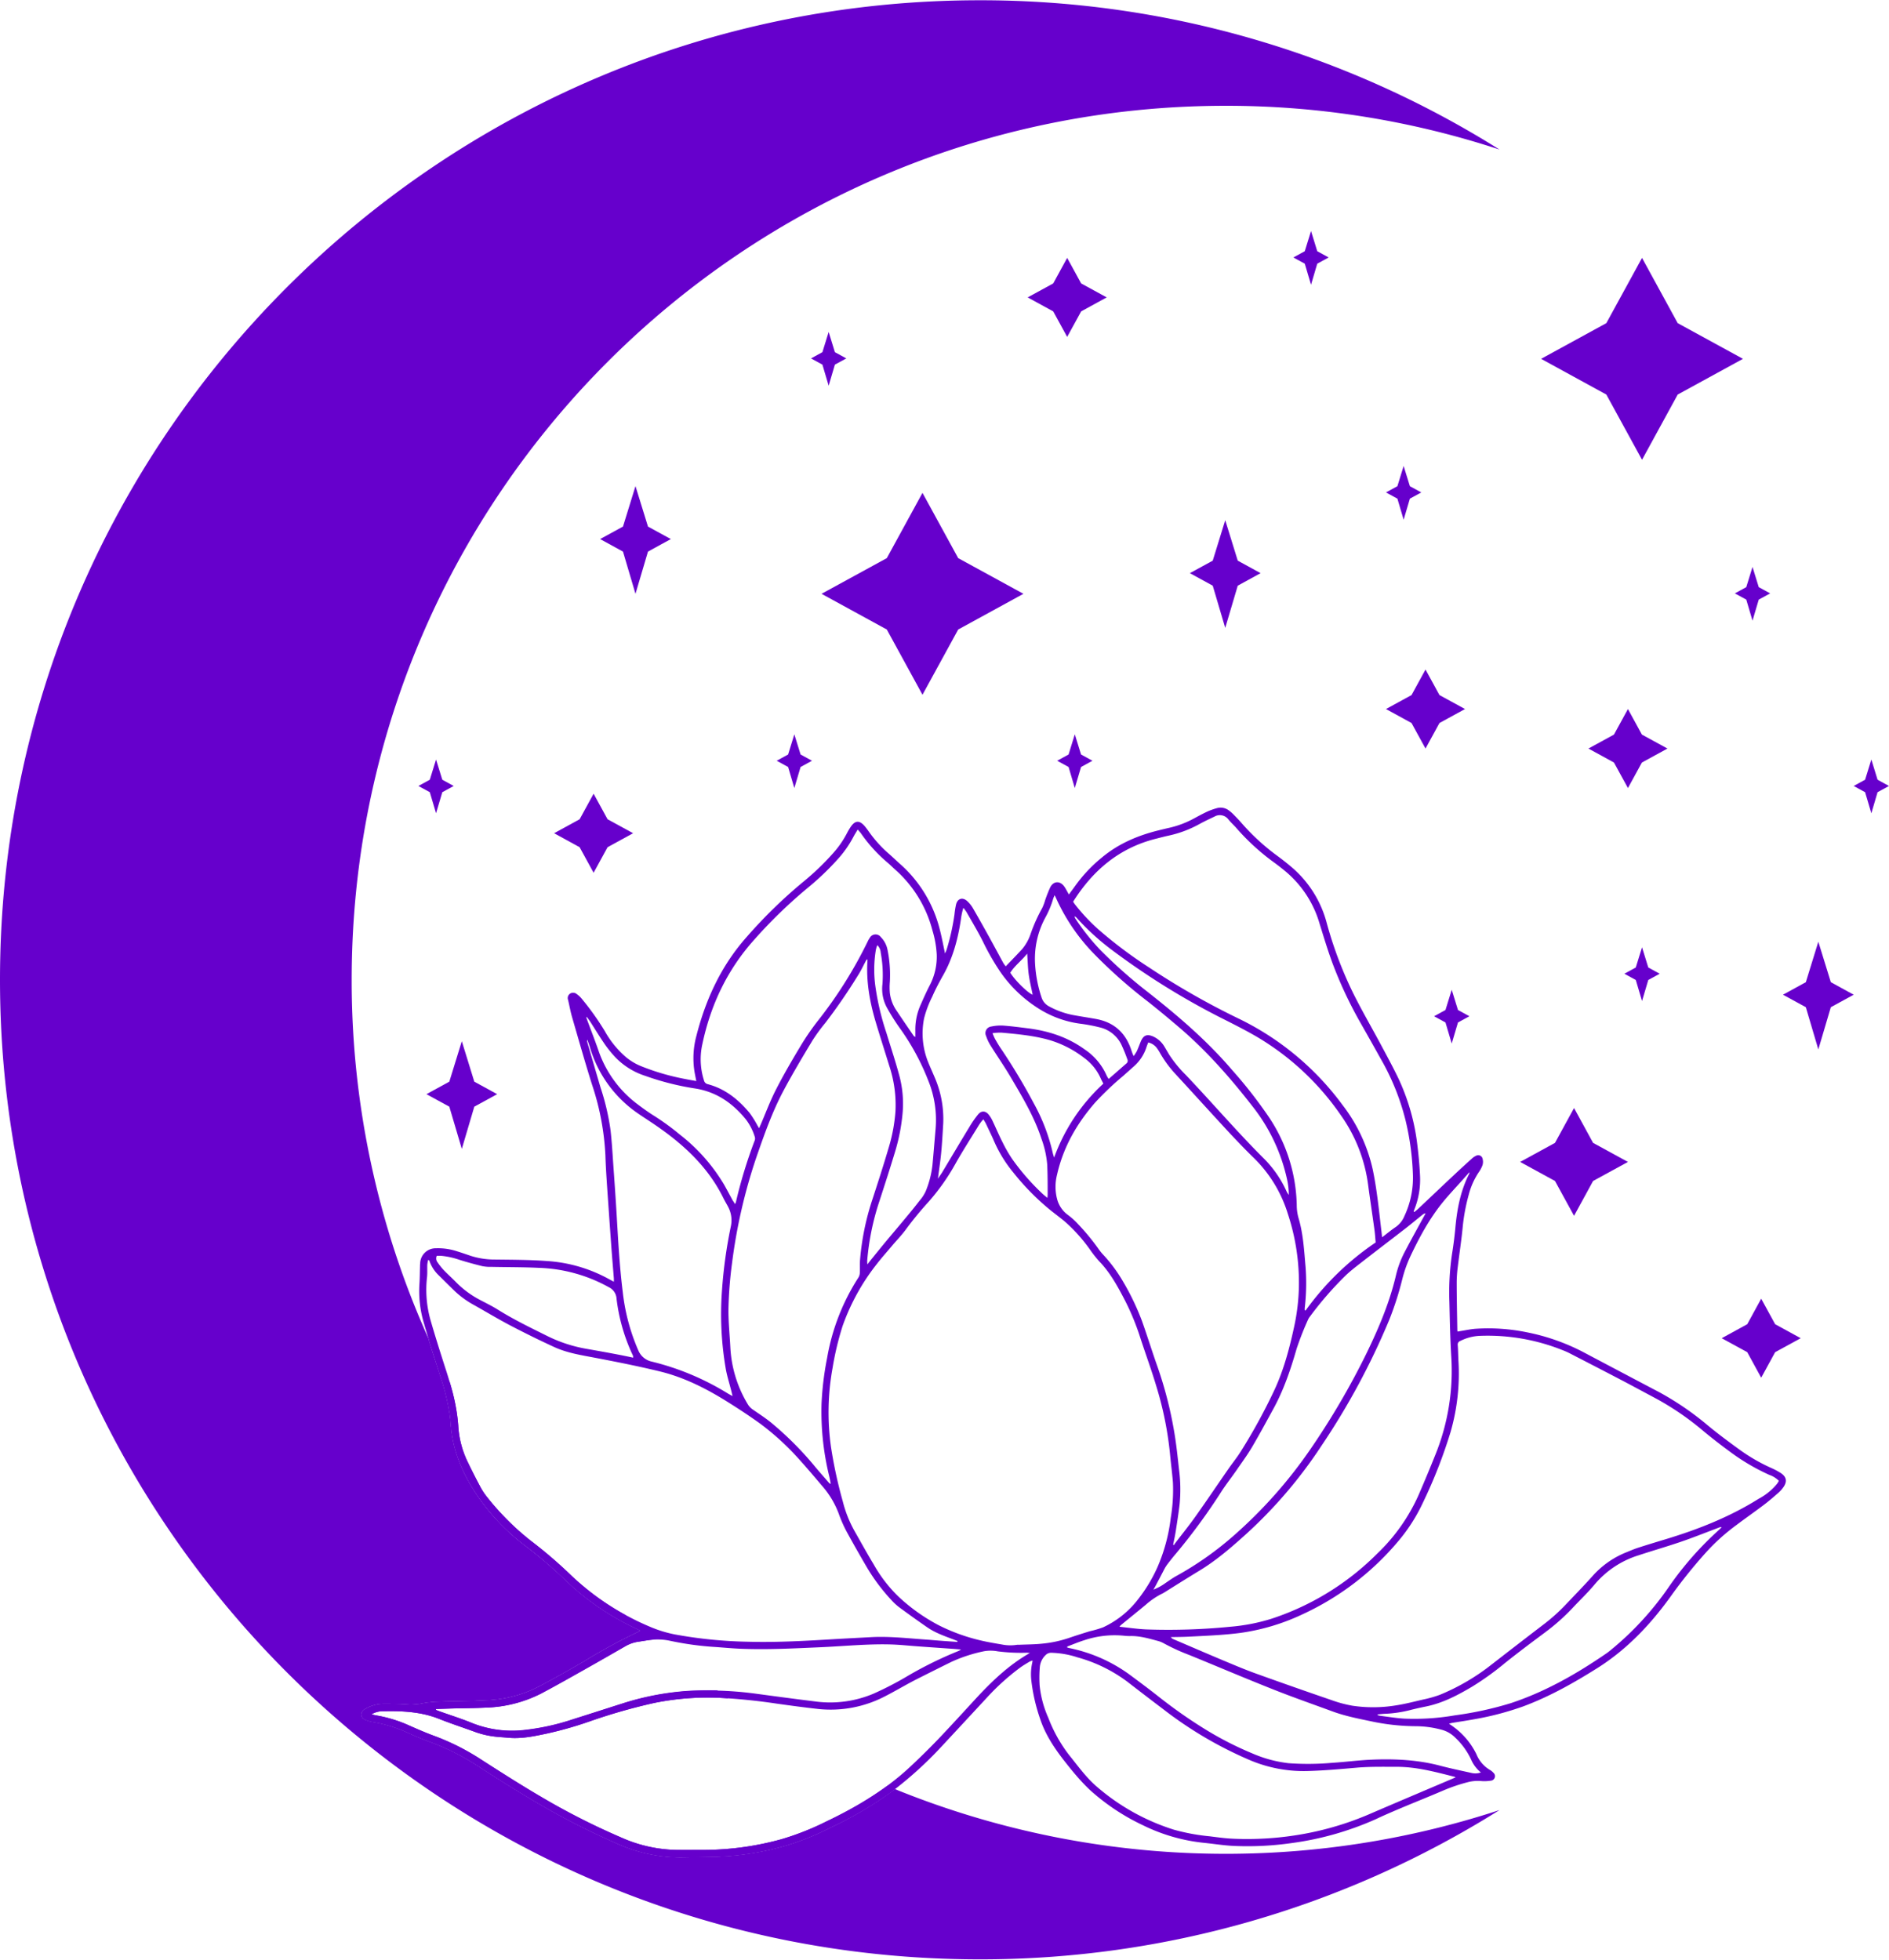 <?xml version="1.0" encoding="UTF-8" standalone="no"?><svg xmlns="http://www.w3.org/2000/svg" xmlns:xlink="http://www.w3.org/1999/xlink" fill="#6600cc" height="737.1" preserveAspectRatio="xMidYMid meet" version="1" viewBox="0.0 -0.1 710.5 737.1" width="710.5" zoomAndPan="magnify"><g data-name="Слой 2"><g data-name="Слой 1"><g id="change1_1"><path d="M531.94,455.79c.48-.39,1-.77,1.44-1.19,4.57-4.31,9.11-8.63,13.69-12.92,2.18-2.06,4.41-4.08,6.64-6.09a5.54,5.54,0,0,1,1.44-.95,1.66,1.66,0,0,1,2.49,1.12,4.34,4.34,0,0,1,0,2.29,10.42,10.42,0,0,1-1.37,2.65,27.71,27.71,0,0,0-3.81,8.46,72.08,72.08,0,0,0-2.27,11.94c-.47,5.08-1.27,10.14-1.87,15.21a49.53,49.53,0,0,0-.42,5.83c0,5.91.14,11.81.23,17.71,0,.26,0,.52.09.89l1.07-.18c2-.31,4-.78,6.09-.89A72,72,0,0,1,574.22,501a78.92,78.92,0,0,1,21.11,7.37q14.46,7.65,28.93,15.27a110,110,0,0,1,18.22,12.51c3.82,3.15,7.8,6.1,11.8,9a66.93,66.93,0,0,0,12,6.93,26.31,26.31,0,0,1,3.48,1.85c2.21,1.43,2.53,3.22,1,5.38a11.75,11.75,0,0,1-1.78,2c-1.78,1.56-3.57,3.12-5.46,4.55-3.4,2.58-6.89,5-10.32,7.59a76.48,76.48,0,0,0-11.83,10.7,189.4,189.4,0,0,0-12.57,15.64c-7.7,10.83-16.72,20.42-28,27.53C592,632.86,582.9,638,573.07,641.67a110.15,110.15,0,0,1-18.61,4.9c-2.7.5-5.41.89-8.11,1.34-.41.06-.8.19-1.35.33a36.6,36.6,0,0,1,3,2.19,28,28,0,0,1,7.3,9.24,12.19,12.19,0,0,0,5.17,6,5,5,0,0,1,1.22,1,1.7,1.7,0,0,1-1,3,14.87,14.87,0,0,1-3.46.15,14.89,14.89,0,0,0-5.15.41,64.81,64.81,0,0,0-9.41,3.21c-6.05,2.59-12.16,5-18.23,7.6-2.33,1-4.63,2-6.92,3.09a115,115,0,0,1-31.65,9,117.41,117.41,0,0,1-21.6,1.09c-3.78-.16-7.54-.78-11.31-1.16a67.67,67.67,0,0,1-23.12-6.65,81.54,81.54,0,0,1-19.93-13.28,73.15,73.15,0,0,1-5.2-5.51c-1.69-1.95-3.3-4-4.87-6-3.54-4.63-6.71-9.47-8.55-15a67.2,67.2,0,0,1-3.43-15.07,20.26,20.26,0,0,1,.36-6.12c.06-.25.09-.5.17-.94a5.16,5.16,0,0,0-1.1.37c-1.26.77-2.54,1.5-3.72,2.38a87.37,87.37,0,0,0-12.09,10.89q-8.65,9.35-17.32,18.67a144,144,0,0,1-18.47,16.78,138.11,138.11,0,0,1-23,13.57,100.37,100.37,0,0,1-17.26,7,105.37,105.37,0,0,1-25.68,4.14c-4.58.08-9.17.22-13.75.27A58.31,58.31,0,0,1,232,693.27a278.86,278.86,0,0,1-29.83-15.22c-7.28-4.25-14.42-8.75-21.5-13.32A90.07,90.07,0,0,0,162,655.17c-3.26-1.17-6.46-2.55-9.62-4a52,52,0,0,0-12.24-3.6,12,12,0,0,1-2.72-.8c-1.92-.87-2-2.78-.27-3.94a14,14,0,0,1,7.69-2.08c2.68,0,5.37.06,8,.24a21.7,21.7,0,0,0,5.8-.33c4.21-.85,8.5-.73,12.77-.85,4.11-.12,8.22-.16,12.32-.42a46.49,46.49,0,0,0,19.36-5.33c5.66-3,11.29-6.15,16.83-9.41a210.85,210.85,0,0,1,20.26-11,5.24,5.24,0,0,0,.67-.43c-.61-.3-1.1-.57-1.61-.8A98.18,98.18,0,0,1,212.44,594a168.73,168.73,0,0,0-14.54-12.43,82.06,82.06,0,0,1-16.59-16.65c-5.66-7.73-10-16.25-11.4-25.94-.31-2.13-.38-4.3-.66-6.44A86.8,86.8,0,0,0,165.46,517c-2-6.37-4.12-12.73-5.94-19.17a41.88,41.88,0,0,1-1.79-14.52c.18-2.37.17-4.74.24-7.11,0-.31,0-.63.06-1a5.82,5.82,0,0,1,5.92-5.78,22.74,22.74,0,0,1,7.94,1.13c1.76.54,3.5,1.15,5.25,1.74a29.58,29.58,0,0,0,9,1.36c6.54.08,13.09.08,19.6.56a55.56,55.56,0,0,1,23.47,6.89l1.68.9c0-.53,0-.87,0-1.2-.33-4.2-.7-8.4-1-12.6q-.79-11-1.54-21.92c-.26-3.89-.52-7.79-.64-11.69a98.27,98.27,0,0,0-5-26.63c-2.66-8.44-5.07-17-7.53-25.46-.61-2.12-1-4.3-1.5-6.46a2,2,0,0,1,.73-2.4,2.12,2.12,0,0,1,2.52.16,9.34,9.34,0,0,1,1.84,1.71,101,101,0,0,1,8.71,12.22,36.08,36.08,0,0,0,7.82,9.67,21.44,21.44,0,0,0,5.49,3.38,87.86,87.86,0,0,0,17.1,5c1.27.26,2.55.47,4,.74-.27-1.45-.54-2.67-.73-3.9a32.13,32.13,0,0,1,.79-13.17c3.53-13.83,9.4-26.48,19-37.25a183.09,183.09,0,0,1,21.16-20.61,98.2,98.2,0,0,0,11.08-10.6,36.35,36.35,0,0,0,5.33-7.62c.39-.75.81-1.48,1.27-2.19,1.81-2.83,3.54-2.91,5.68-.26.39.49.78,1,1.14,1.51a46.36,46.36,0,0,0,7.81,8.68c1.39,1.21,2.71,2.51,4.09,3.73a48.48,48.48,0,0,1,15,24.8c.74,2.84,1.26,5.73,1.94,8.87.25-.59.47-1,.62-1.49A86,86,0,0,0,359,343.87a33.27,33.27,0,0,1,.59-3.75c.58-2.33,2.52-2.89,4.27-1.23a11.4,11.4,0,0,1,2,2.47c2.06,3.55,4.07,7.14,6.06,10.73,1.83,3.32,3.62,6.66,5.44,10a12.76,12.76,0,0,0,.92,1.28c2.13-2.23,4.19-4.32,6.18-6.49A17.77,17.77,0,0,0,387.7,351a60.47,60.47,0,0,1,4.27-9.5,19.34,19.34,0,0,0,1.13-3,51.74,51.74,0,0,1,1.91-4.84c1.23-2.43,3.69-2.55,5.28-.32.63.88,1.09,1.89,1.75,3,.9-1.23,1.71-2.31,2.49-3.41a55.38,55.38,0,0,1,9.85-10.44c6.28-5.26,13.59-8.36,21.47-10.29,1.33-.33,2.66-.65,4-.95a36.22,36.22,0,0,0,9.14-3.45c1.71-.92,3.42-1.86,5.19-2.68a25.46,25.46,0,0,1,3.56-1.26,5.13,5.13,0,0,1,4.63,1,13.45,13.45,0,0,1,1.66,1.46c1.06,1.09,2.13,2.2,3.13,3.35a82.13,82.13,0,0,0,13.15,12.05c1.91,1.41,3.78,2.87,5.58,4.41A41.39,41.39,0,0,1,499,347a148.92,148.92,0,0,0,10.23,27c3.22,6.4,6.82,12.6,10.2,18.92,2.26,4.23,4.56,8.44,6.62,12.76a81.29,81.29,0,0,1,7.12,25.47c.44,3.65.77,7.33.94,11a30.07,30.07,0,0,1-2.2,12.84,4.91,4.91,0,0,0-.18.58ZM369.89,420.91a11.23,11.23,0,0,0-.76.83c-.37.51-.75,1-1.08,1.56-2.94,4.81-6,9.54-8.76,14.46a81,81,0,0,1-10.13,14.29,129.29,129.29,0,0,0-8.23,10c-1.5,2.09-3.31,4-5,5.94-2,2.41-4.15,4.77-6.08,7.27a81.32,81.32,0,0,0-12.94,23.42,111.64,111.64,0,0,0-3.77,15.82,93.1,93.1,0,0,0-.57,29.75A171.25,171.25,0,0,0,317,564.64a45,45,0,0,0,4.26,10.85c2.47,4.36,4.89,8.74,7.46,13a52.53,52.53,0,0,0,9.37,12.08,68.76,68.76,0,0,0,15.06,10.67,70.79,70.79,0,0,0,16.18,5.79c2.51.58,5.07,1,7.6,1.43a15.83,15.83,0,0,0,5.66.09,7,7,0,0,1,.79,0c2.89-.13,5.8-.12,8.67-.43a44.51,44.51,0,0,0,9.87-2.09c2.64-.91,5.3-1.75,8-2.58a38.54,38.54,0,0,0,5-1.47,35.26,35.26,0,0,0,12-9.13,57.82,57.82,0,0,0,8.37-13.36,65.81,65.81,0,0,0,5.06-18.69,63.31,63.31,0,0,0,.81-13.39c-.28-3.51-.76-7-1.08-10.53a130.19,130.19,0,0,0-5-25.06c-1.81-6.11-4-12.1-6-18.17A93.7,93.7,0,0,0,423.11,489c-2.73-5.24-5.53-10.43-9.71-14.73a46.35,46.35,0,0,1-3.51-4.47,60.83,60.83,0,0,0-9.38-10.44c-1.78-1.48-3.65-2.86-5.46-4.31a91.93,91.93,0,0,1-13.75-13.93,49.54,49.54,0,0,1-7.38-11.92c-.93-2.19-2-4.31-3-6.46C370.64,422.15,370.28,421.59,369.89,420.91Zm-9.8,196.56.07-.32-1.57-.62c-3.4-1.28-6.85-2.48-9.87-4.57q-5.33-3.69-10.54-7.54a21,21,0,0,1-2.9-2.68,72,72,0,0,1-8.94-11.84q-3.93-6.67-7.66-13.47a48.58,48.58,0,0,1-3-6.61,33.59,33.59,0,0,0-6-10.49c-3-3.53-6-7.1-9.1-10.53A98.89,98.89,0,0,0,286,535.43c-4-2.88-8.07-5.56-12.22-8.16-7.89-4.95-16.16-9.19-25.24-11.45-8.17-2-16.45-3.64-24.72-5.22-5.24-1-10.52-1.8-15.39-4.05q-8.25-3.8-16.29-8c-4.62-2.42-9.1-5.11-13.64-7.67a34.9,34.9,0,0,1-7.43-5.33c-2-1.95-4-3.92-6-5.91a13.69,13.69,0,0,1-3.57-5.52c0-.1-.18-.17-.42-.39a11.3,11.3,0,0,0-.36,1.81c-.06,1.58.07,3.17-.1,4.73A41.81,41.81,0,0,0,162,496.68c1.88,6.48,3.92,12.9,6,19.33,2.1,6.59,3.91,13.22,4.36,20.18a35.78,35.78,0,0,0,3.38,13.25q2.31,4.84,4.85,9.59a24.59,24.59,0,0,0,2.69,4.08,99.91,99.91,0,0,0,16.18,16.19A170.33,170.33,0,0,1,214.35,592a98.94,98.94,0,0,0,30.1,19.76,46.4,46.4,0,0,0,9.5,2.92,169.1,169.1,0,0,0,27.66,2.73c10.86.29,21.72-.35,32.56-1,4.47-.26,8.95-.48,13.42-.73,7.35-.39,14.63.53,21.94,1C353.05,617,356.57,617.24,360.09,617.47Zm309-60.57a9.39,9.39,0,0,0-3.61-2.25A79.55,79.55,0,0,1,650.77,546c-3.4-2.5-6.75-5.07-10-7.77A105.51,105.51,0,0,0,623,526c-4.51-2.4-9-4.84-13.53-7.21q-9.59-5-19.22-9.95a25.49,25.49,0,0,0-2.46-1.08,75.71,75.71,0,0,0-31.07-5.41,17.79,17.79,0,0,0-7.43,1.91,1.43,1.43,0,0,0-1,1.57c.16,2,.16,4,.27,6a79.29,79.29,0,0,1-2.93,26.58,186,186,0,0,1-10.47,26.76,64.75,64.75,0,0,1-9.48,14.71,103.77,103.77,0,0,1-35.84,27.24,80.57,80.57,0,0,1-23.53,7c-6.44.81-12.92,1.06-19.39,1.39-2.18.11-4.38.11-6.57.16a3,3,0,0,0,1.26.89c6.3,2.69,12.58,5.41,18.9,8.06,3.93,1.64,7.86,3.31,11.87,4.75q14.19,5.11,28.46,10a47.21,47.21,0,0,0,7.77,2.09,52.89,52.89,0,0,0,16.23-.08c3.54-.53,7-1.44,10.5-2.25a43.78,43.78,0,0,0,6.22-1.76A81.14,81.14,0,0,0,561,626q9.62-7.47,19.28-14.87a68.14,68.14,0,0,0,8.39-7.44c3.37-3.56,6.8-7.07,10.08-10.71a33.68,33.68,0,0,1,12.58-9.06c1.57-.63,3.11-1.31,4.71-1.84,3.41-1.1,6.84-2.14,10.26-3.17,12.25-3.7,24.08-8.35,35-15.16a4.88,4.88,0,0,1,.55-.31,22.79,22.79,0,0,0,6.52-5.41A6.85,6.85,0,0,0,669.06,556.9ZM431.88,392c-.26.68-.49,1.21-.66,1.75a16.22,16.22,0,0,1-4.69,7.2c-1.34,1.2-2.68,2.38-4,3.57a110.76,110.76,0,0,0-10.54,10c-6.95,7.93-12.07,16.85-14.41,27.23a18.4,18.4,0,0,0,0,9.06,10.72,10.72,0,0,0,4,6,26.13,26.13,0,0,1,3.87,3.48,82.73,82.73,0,0,1,7.74,9.38A18,18,0,0,0,415,471.9a55.58,55.58,0,0,1,7.39,10,94.36,94.36,0,0,1,7.11,14.79c2,5.61,3.75,11.3,5.74,16.91a150.2,150.2,0,0,1,6.39,24.75c.82,4.72,1.3,9.5,1.83,14.26a57.41,57.41,0,0,1,.22,13.1c-.39,3.34-.92,6.68-1.43,10-.27,1.72-.64,3.43-1,5.14l.31.21c.17-.26.32-.54.51-.79,2.56-3.35,5.21-6.63,7.65-10.07,4.17-5.88,8.2-11.87,12.32-17.81,1.53-2.21,3.24-4.29,4.66-6.57a215.09,215.09,0,0,0,12.79-23.43c3.49-7.61,5.59-15.65,7.34-23.8a77.89,77.89,0,0,0,1.71-14.42,82.28,82.28,0,0,0-4.19-27.83,49.89,49.89,0,0,0-12.69-20.84c-3.48-3.38-6.82-6.9-10.12-10.45-6.55-7.08-13-14.23-19.56-21.33a43.15,43.15,0,0,1-5.6-7.63,17.2,17.2,0,0,0-1.27-2A5.57,5.57,0,0,0,431.88,392ZM387.39,621.62c-.62,0-.87-.08-1.13-.08a70.22,70.22,0,0,1-11-.52,14.36,14.36,0,0,0-5.35,0,57,57,0,0,0-12,3.93q-7,3.45-14,7c-3.64,1.9-7.17,4-10.83,5.88a44.23,44.23,0,0,1-25.4,4.86c-5.19-.58-10.36-1.27-15.53-2a222.82,222.82,0,0,0-22.79-2.25A100.51,100.51,0,0,0,246,640.46a214,214,0,0,0-24.44,7A138.58,138.58,0,0,1,206,651.86c-5,1.07-10,2.17-15.17,1.63-1.21-.12-2.42-.18-3.63-.3a33.23,33.23,0,0,1-8.17-1.72c-4.59-1.71-9.26-3.21-13.8-5-6.77-2.73-13.83-3.07-21-2.92a8.25,8.25,0,0,0-4.55,1.16c.72.17,1.22.31,1.73.4a50.22,50.22,0,0,1,11.78,3.51c3.41,1.52,6.84,3,10.35,4.3a88.83,88.83,0,0,1,17.69,9c7.29,4.65,14.57,9.32,22,13.68a263.92,263.92,0,0,0,30.41,15.46,53.15,53.15,0,0,0,20.68,4.65c3.63,0,7.27,0,10.91,0a110.39,110.39,0,0,0,28.57-4,101.76,101.76,0,0,0,17.16-6.79c11.17-5.37,21.77-11.6,30.92-20.06,3.71-3.44,7.34-7,10.83-10.63,5.28-5.53,10.41-11.2,15.6-16.81C374,631.42,379.9,625.88,387.39,621.62Zm16.24-282.56c.27.39.46.7.68,1a72.65,72.65,0,0,0,8.86,9.45,165.17,165.17,0,0,0,19.08,14.32A284.11,284.11,0,0,0,466,383.08a105.65,105.65,0,0,1,39,32.5,61.56,61.56,0,0,1,11.31,24.15c1.64,7.8,2.37,15.73,3.32,23.62.06.55.12,1.09.21,1.93,1.89-1.44,3.47-2.76,5.17-3.89a9.33,9.33,0,0,0,3.24-4.13,33.71,33.71,0,0,0,3.19-15.17,101.34,101.34,0,0,0-2.78-20.81,89.67,89.67,0,0,0-9.39-23.22c-2.4-4.33-4.84-8.65-7.28-12.95a156.66,156.66,0,0,1-10.78-22.85c-1.83-4.94-3.34-10-4.9-15a40.15,40.15,0,0,0-12.77-19.58c-1.42-1.17-2.87-2.32-4.36-3.4a85,85,0,0,1-14.21-13c-.94-1.08-2-2-2.92-3.13a4,4,0,0,0-5.24-1.11c-1.86.88-3.72,1.74-5.52,2.73a42.55,42.55,0,0,1-11.63,4.41c-1.64.35-3.27.79-4.91,1.2C421,318.83,411.08,327.22,403.63,339.06ZM312.18,558l.27-.11c-.19-.9-.33-1.81-.55-2.7A102.26,102.26,0,0,1,309,527.9a115.14,115.14,0,0,1,2.1-17.24,81.08,81.08,0,0,1,11.8-30.28,3.67,3.67,0,0,0,.5-1.76c.08-1.63-.05-3.28.09-4.9a97.56,97.56,0,0,1,4.6-22.55c2.18-6.66,4.33-13.33,6.3-20.05a62.27,62.27,0,0,0,2.42-13.35,46.84,46.84,0,0,0-2.34-17c-1.65-5.38-3.39-10.75-5-16.15-2.32-7.71-3.75-15.56-3.18-23.68,0,0-.12-.11-.24-.22-.16.27-.33.52-.48.79-.87,1.62-1.65,3.31-2.62,4.87a214.09,214.09,0,0,1-12.51,18.25,66.15,66.15,0,0,0-4.85,6.63c-3.75,6.23-7.49,12.48-10.9,18.89-4.26,8-7.27,16.6-10.24,25.16A202.92,202.92,0,0,0,275.34,475,153.08,153.08,0,0,0,274,491.7c-.11,5,.46,10.1.71,15.15a45.88,45.88,0,0,0,6.55,21.23,6.31,6.31,0,0,0,1.9,2c2.47,1.71,5,3.33,7.31,5.27A123.07,123.07,0,0,1,306,550.88c1.77,2.16,3.63,4.24,5.46,6.36C311.67,557.5,311.94,557.74,312.18,558ZM552.65,440.81c-.85,1-1.6,1.83-2.35,2.68-2.52,2.83-5.15,5.58-7.55,8.52-5,6.12-8.74,13-12.13,20.13a48.42,48.42,0,0,0-3.15,8.76,118,118,0,0,1-4.9,15.34A271,271,0,0,1,497,543.75a173.29,173.29,0,0,1-28.26,33.12c-5.6,5.06-11.29,10-17.78,13.91-4.37,2.65-8.69,5.38-13,8.07-.31.19-.63.38-1,.54a28.71,28.71,0,0,0-6,4.1c-3.12,2.59-6.28,5.13-9.42,7.7a5.81,5.81,0,0,0-.48.58c3.49.36,6.77.85,10.06,1a236.45,236.45,0,0,0,31.6-1,71.91,71.91,0,0,0,15.48-3,100.24,100.24,0,0,0,39.87-24.57,69.42,69.42,0,0,0,15.36-21.68q3.4-7.82,6.57-15.75a83.93,83.93,0,0,0,5.86-36.53c-.42-6.89-.54-13.8-.71-20.71a98.27,98.27,0,0,1,1-18c.56-3.48,1-7,1.31-10.5.67-6.87,2-13.55,5.2-19.74C552.69,441.24,552.65,441.13,552.65,440.81ZM547.5,668.42a2.65,2.65,0,0,0-.54-.25c-7.15-1.8-14.28-3.75-21.74-3.71-5,0-9.92-.11-14.84.31-6.09.53-12.17,1.08-18.28,1.26a51.93,51.93,0,0,1-21.45-3.86,147.83,147.83,0,0,1-33.18-19.43c-4.5-3.4-9-6.85-13.43-10.28a56.11,56.11,0,0,0-18.77-9.18,34.39,34.39,0,0,0-9.76-1.72,2.9,2.9,0,0,0-2.25.88,7.08,7.08,0,0,0-2.14,4.31,46.64,46.64,0,0,0-.09,7.09A39.53,39.53,0,0,0,394.29,646,54.94,54.94,0,0,0,402,659.87c3.39,4.17,6.48,8.59,10.61,12.11a81.58,81.58,0,0,0,28.92,16.12,76.41,76.41,0,0,0,13.5,2.49c3,.38,6.06.81,9.11.92A118.83,118.83,0,0,0,488.57,690a114,114,0,0,0,26-7.54C525.52,677.74,536.48,673.11,547.5,668.42Zm-262-244.15c.3-.67.51-1.13.71-1.6,1.87-4.35,3.52-8.81,5.68-13,2.8-5.48,5.91-10.82,9.08-16.1a96.62,96.62,0,0,1,6.4-9.4,163.56,163.56,0,0,0,19-30.17,7.74,7.74,0,0,1,.79-1.37,2.47,2.47,0,0,1,4.15-.25,9.23,9.23,0,0,1,2.46,4.53,47.06,47.06,0,0,1,.93,12.25,24.25,24.25,0,0,0,0,4.26,14.81,14.81,0,0,0,2.68,6.85c2.06,3.11,4.19,6.19,6.3,9.28.09.13.29.19.6.38,0-.88,0-1.56,0-2.24A22.56,22.56,0,0,1,346.2,378c1.1-2.5,2.21-5,3.47-7.44a23.22,23.22,0,0,0,2.65-11.72,38.22,38.22,0,0,0-1.61-9,46,46,0,0,0-13.88-22.74c-.95-.84-1.84-1.74-2.8-2.57a56.66,56.66,0,0,1-10.2-11.17c-.31-.46-.72-.84-1.23-1.44-.63,1.07-1.17,1.9-1.63,2.78a40.5,40.5,0,0,1-5.89,8.39,102,102,0,0,1-11.31,10.79A182.82,182.82,0,0,0,284,353c-10.32,11.38-16.68,24.72-19.83,39.66a26,26,0,0,0,.61,13.59,1.86,1.86,0,0,0,1.42,1.44c6.54,1.72,11.53,5.76,15.75,10.83a39.29,39.29,0,0,1,3,4.81C285.11,423.53,285.24,423.79,285.51,424.27ZM275.53,525c-.19-.8-.31-1.29-.43-1.78-.74-3-1.71-5.89-2.19-8.89a120.43,120.43,0,0,1-1.37-28.83,178.37,178.37,0,0,1,3.33-24.24,10.78,10.78,0,0,0-1.05-7.51c-.56-1.07-1.2-2.11-1.73-3.19-5.76-11.73-15-20.23-25.56-27.46-2.09-1.43-4.22-2.79-6.31-4.22a45.82,45.82,0,0,1-18.37-25.16c-.28-.93-.63-1.84-.95-2.76a1.24,1.24,0,0,0,0,.94c1.67,5.71,3.32,11.43,5,17.13a89.5,89.5,0,0,1,3.76,16.13c.46,4.19.72,8.4,1,12.61.46,6.41.91,12.82,1.29,19.24.57,9.62,1.08,19.24,2.28,28.82a75.6,75.6,0,0,0,5.88,22.05,7.1,7.1,0,0,0,5,4.15,99.09,99.09,0,0,1,28.73,12.05C274.33,524.37,274.78,524.61,275.53,525ZM164,642.71l0,.37c.33.13.65.27,1,.39,4.21,1.5,8.5,2.84,12.63,4.55a40.68,40.68,0,0,0,19.23,2.68,87.58,87.58,0,0,0,18.78-4.12c6.08-1.91,12.14-3.87,18.21-5.8a103.5,103.5,0,0,1,25.55-4.85,132.26,132.26,0,0,1,24.76,1c7.42,1,14.83,2,22.25,2.91a41.89,41.89,0,0,0,22.14-2.9,122.66,122.66,0,0,0,13.17-6.85,146.76,146.76,0,0,1,18.85-9.23,9.65,9.65,0,0,0,.91-.52c-1.42-.12-2.51-.23-3.61-.3-4.31-.31-8.62-.6-12.93-.92-3-.21-6-.54-9-.66-9-.34-18,.6-27,1-10.21.45-20.42,1-30.65.57-3-.13-6.1-.42-9.14-.64a114.94,114.94,0,0,1-17-2.31,21.88,21.88,0,0,0-6.59-.44c-1.78.14-3.55.51-5.32.75a13.78,13.78,0,0,0-5,1.73c-4.47,2.56-8.94,5.15-13.44,7.68-6.06,3.41-12.09,6.86-18.24,10.11a48.87,48.87,0,0,1-20.5,5.27c-4.37.22-8.74.23-13.11.34ZM517.42,467.23c-.16-1.77-.25-3.3-.46-4.8-.76-5.59-1.62-11.16-2.36-16.75a58.28,58.28,0,0,0-10.23-26.24,100.16,100.16,0,0,0-31.77-29.65c-4.55-2.64-9.28-5-14-7.38a278.69,278.69,0,0,1-40.57-25.33A91.67,91.67,0,0,1,405,345.16a6.43,6.43,0,0,0-.73-.64,1.06,1.06,0,0,0,.16.81,84.09,84.09,0,0,0,9.42,11.87,182.48,182.48,0,0,0,17.6,15.63c11.47,9,22.5,18.43,32,29.56a171.74,171.74,0,0,1,13.81,17.68,61.68,61.68,0,0,1,10.48,33.14,17.82,17.82,0,0,0,.67,4.83c1.79,6,2.1,12.24,2.65,18.42a80.78,80.78,0,0,1-.3,15.31,6,6,0,0,0,0,.94l.3.13A104,104,0,0,1,517.42,467.23Zm-116,152,0,.37.87.21a58.08,58.08,0,0,1,22.53,9.93c3.72,2.77,7.46,5.53,11.09,8.41a183.48,183.48,0,0,0,16.4,11.57,125.63,125.63,0,0,0,18.79,9.72,47.83,47.83,0,0,0,13.54,3.65,102.43,102.43,0,0,0,16.43-.14c4.83-.3,9.65-.95,14.49-1.17,8.87-.4,17.7,0,26.36,2.32,3.81,1,7.69,1.8,11.54,2.66a6.2,6.2,0,0,0,3.53-.19,12.79,12.79,0,0,1-3.7-4.92,26.88,26.88,0,0,0-5.91-8.14,11.25,11.25,0,0,0-4.93-2.94,37.79,37.79,0,0,0-10-1.39,82.54,82.54,0,0,1-15.69-1.62c-5.21-1.11-10.45-2.06-15.46-3.9-7.52-2.76-15.08-5.4-22.52-8.36-10.52-4.17-20.94-8.61-31.42-12.89a77.32,77.32,0,0,1-9.75-4.47,9.56,9.56,0,0,0-2.21-.86c-3.35-.91-6.7-1.88-10.23-1.82a17.1,17.1,0,0,1-2.37-.11,35.89,35.89,0,0,0-14.95,1.68C405.69,617.5,403.56,618.41,401.4,619.21Zm-7.46-168.78c.05-.65.1-1.05.09-1.45,0-3.73,0-7.48-.18-11.2a37,37,0,0,0-2.14-9.54c-2.68-8.23-7.12-15.61-11.46-23-2.43-4.13-5.17-8.07-7.71-12.14a16.75,16.75,0,0,1-1.67-3.56,2.49,2.49,0,0,1,2-3.56,16.59,16.59,0,0,1,4.38-.35c3.05.22,6.08.62,9.11,1,7.81.95,15.1,3.28,21.56,7.94a23,23,0,0,1,8.32,9.91,9,9,0,0,0,.74,1.22c2.33-2,4.5-3.95,6.69-5.84a1.26,1.26,0,0,0,.32-1.57,59.69,59.69,0,0,0-2.26-5.55,12.11,12.11,0,0,0-8.18-6.45,63.58,63.58,0,0,0-6.82-1.31,38.71,38.71,0,0,1-14.87-5,49.64,49.64,0,0,1-15.54-14.4,91.79,91.79,0,0,1-6.68-11.64c-1.89-3.75-4.06-7.38-6.13-11a14,14,0,0,0-1.19-1.59,25.57,25.57,0,0,0-.93,4.41c-1.13,7.39-3,14.52-6.76,21.1-1.45,2.57-2.83,5.19-4,7.87a40.8,40.8,0,0,0-3.06,8.1,28.92,28.92,0,0,0,1.65,16.88c.71,1.76,1.51,3.48,2.24,5.23a39.26,39.26,0,0,1,3.29,17.56c-.22,3.68-.42,7.37-.77,11-.29,3.13-.78,6.25-1.23,9.73.64-1,1.15-1.66,1.6-2.39,3.44-5.74,6.86-11.5,10.33-17.22a39.37,39.37,0,0,1,3.15-4.53c1.22-1.51,2.79-1.47,4,0a11.38,11.38,0,0,1,1.48,2.41c1.25,2.61,2.37,5.29,3.68,7.87a53,53,0,0,0,3.69,6.43,85.83,85.83,0,0,0,11.88,13.52C393,449.66,393.37,450,393.94,450.43Zm39.91,147.35a19.86,19.86,0,0,0,4.49-2.47c1.35-.91,2.68-1.87,4.1-2.66a121.1,121.1,0,0,0,21.07-14.74A174.59,174.59,0,0,0,493,544.81a285.67,285.67,0,0,0,21.17-36.28c4.46-9.22,8.43-18.62,10.81-28.62a37.87,37.87,0,0,1,3.24-8.89c2.36-4.52,4.85-9,7.29-13.47l.7-1.28a2.25,2.25,0,0,0-1.22.57c-2.1,1.68-4.16,3.41-6.28,5.06-5.42,4.2-10.87,8.34-16.28,12.55-2.07,1.62-4.19,3.21-6.09,5a127.75,127.75,0,0,0-13.6,15.6,5,5,0,0,0-.75,1.2,115.31,115.31,0,0,0-4.27,10.86c-2.24,7.77-4.79,15.39-8.67,22.51-2.6,4.76-5.18,9.54-7.92,14.22-1.61,2.77-3.49,5.39-5.32,8-2,3-4.24,5.78-6.21,8.77a227.63,227.63,0,0,1-17.35,23.72c-1.13,1.31-2.2,2.69-3.26,4.07a14.31,14.31,0,0,0-1.15,1.88c-1,1.95-2.05,3.92-3.07,5.87C434.5,596.65,434.24,597.08,433.85,597.78Zm84.29,47,0,.21a7.5,7.5,0,0,0,1,.26c3,.37,6.06.89,9.1,1.06a89.33,89.33,0,0,0,18.9-1.23,130.55,130.55,0,0,0,21-4.56c13.12-4.33,25-11.13,36.31-18.93.47-.33.92-.71,1.37-1.07A114.6,114.6,0,0,0,627.54,597a122.68,122.68,0,0,1,19.52-22.12,6,6,0,0,0,.51-.6,3.19,3.19,0,0,0-1.3.29c-4.73,1.78-9.42,3.67-14.2,5.3-5.18,1.77-10.45,3.27-15.66,5a35.13,35.13,0,0,0-16.63,11c-2.6,3.11-5.56,5.92-8.33,8.88A78,78,0,0,1,581,614c-5.11,3.81-10.22,7.63-15.19,11.62a104.64,104.64,0,0,1-12.2,8.74c-5.46,3.22-11,6.15-17.35,7.42q-2.64.53-5.25,1.17a46.23,46.23,0,0,1-9.65,1.54C520.31,644.49,519.23,644.65,518.14,644.75ZM396.66,336.62a15.67,15.67,0,0,0-.58,1.48,34.52,34.52,0,0,1-2.94,7,32.61,32.61,0,0,0-3.86,16.58A48.51,48.51,0,0,0,391.73,375a5.72,5.72,0,0,0,2.85,3.43,31.31,31.31,0,0,0,8.72,3.2c3,.57,6,1,9,1.55,6.54,1.2,10.88,5,13.07,11.26.19.54.37,1.1.57,1.64.1.29.24.56.46,1.05a17.18,17.18,0,0,0,1.18-1.83c.54-1.2,1-2.44,1.49-3.66,1-2.34,2.3-2.9,4.63-1.9a9.4,9.4,0,0,1,4.28,3.85c.61,1,1.18,2,1.78,3a46.14,46.14,0,0,0,6.31,7.69c9.73,10.24,18.94,21,28.92,31a41.73,41.73,0,0,1,9,12.92,10.13,10.13,0,0,0,.75,1.15,26.93,26.93,0,0,0-.68-6,67.39,67.39,0,0,0-12.87-27.2c-8.39-10.8-17.38-21.06-27.83-29.95-3.77-3.21-7.57-6.38-11.46-9.46a190.17,190.17,0,0,1-20.35-18,73.07,73.07,0,0,1-14.29-20.91C397.11,337.44,396.92,337.13,396.66,336.62ZM238.13,510.56a2.92,2.92,0,0,0,0-.56c-.11-.29-.23-.58-.37-.87a68.9,68.9,0,0,1-5.86-20.74,5.1,5.1,0,0,0-2.89-4.32,57.85,57.85,0,0,0-26.24-7.29c-5.94-.29-11.91-.24-17.86-.37a15.91,15.91,0,0,1-3.46-.26c-2.9-.71-5.8-1.5-8.66-2.4a29.73,29.73,0,0,0-6.76-1.49c-.61-.05-1.23,0-1.75,0a2.34,2.34,0,0,0,.3,2.45,26,26,0,0,0,2.35,2.95c1.46,1.53,3.05,2.92,4.52,4.43a35.82,35.82,0,0,0,9.1,6.75c2.24,1.19,4.53,2.29,6.66,3.63,5.91,3.7,12.16,6.73,18.39,9.82a53.62,53.62,0,0,0,14.79,4.91c3.47.61,6.95,1.22,10.41,1.88C233.17,509.52,235.58,510,238.13,510.56Zm38.34-57.76a6.82,6.82,0,0,0,.32-.73,179.62,179.62,0,0,1,7.09-23.25,2.11,2.11,0,0,0,0-1.36,20.82,20.82,0,0,0-3.38-6.57c-5-6.12-11.1-10.35-19.11-11.59a101.16,101.16,0,0,1-18.65-4.72,27.09,27.09,0,0,1-11.4-7.12,45.53,45.53,0,0,1-3.78-4.66c-1.94-2.82-3.72-5.75-5.57-8.63-.39-.59-.82-1.15-1.34-1.87a2.9,2.9,0,0,0-.06.54c1.47,4,3,7.87,4.39,11.85A42.33,42.33,0,0,0,239.48,415c2.18,1.65,4.4,3.28,6.73,4.71a93.64,93.64,0,0,1,9.57,7,67.61,67.61,0,0,1,16.54,18.72c1.14,2,2.18,4,3.27,6C275.84,451.78,276.12,452.21,276.47,452.8ZM330,355.41c-.16.38-.25.56-.31.76-.1.36-.2.71-.27,1.07a45.57,45.57,0,0,0-.09,14.18,97.75,97.75,0,0,0,4.08,17c1.58,5.19,3.3,10.35,4.72,15.58a40.68,40.68,0,0,1,1.36,14.57,72.44,72.44,0,0,1-2.61,13.8c-2,6.67-4.14,13.28-6.3,19.89a95.88,95.88,0,0,0-4.4,21.79,12.33,12.33,0,0,0,.07,1.43c.54-.71.85-1.13,1.18-1.53,1.89-2.33,3.78-4.67,5.7-7,2.29-2.75,4.62-5.47,6.9-8.23,2-2.4,4-4.8,5.87-7.25a15.1,15.1,0,0,0,2.24-3.41A36.42,36.42,0,0,0,350.73,438c.42-4.46.77-8.92,1.16-13.39a39.33,39.33,0,0,0-2.8-18.41,89.27,89.27,0,0,0-10.23-19,81.7,81.7,0,0,1-5.25-8.26,14.78,14.78,0,0,1-1.7-8.87,45.83,45.83,0,0,0-.65-11.81A4.36,4.36,0,0,0,330,355.41Zm43.31,33.1a23.12,23.12,0,0,0,.93,2.13c.7,1.23,1.41,2.47,2.22,3.64A228.64,228.64,0,0,1,388.89,415,70.89,70.89,0,0,1,396,433.7c.09.42.25.83.48,1.61A70.12,70.12,0,0,1,415,407.49c-.37-.74-.69-1.28-.94-1.86a19,19,0,0,0-6.26-7.8A39.71,39.71,0,0,0,394.4,391c-5.83-1.61-11.8-2.15-17.78-2.7A22.17,22.17,0,0,0,373.31,388.51ZM380,365.77c1.73,2.86,6.64,7.66,8.41,8.27-.49-2.5-1.11-5-1.46-7.51s-.39-5-.6-7.94C384.2,361.29,381.64,363.12,380,365.77Z"/></g><path d="M391.73,375a5.72,5.72,0,0,0,2.85,3.43,31.31,31.31,0,0,0,8.72,3.2c3,.57,6,1,9,1.55,6.54,1.2,10.88,5,13.07,11.26.19.54.37,1.1.57,1.64.1.29.24.56.46,1.05a17.18,17.18,0,0,0,1.18-1.83c.54-1.2,1-2.44,1.49-3.66,1-2.34,2.3-2.9,4.63-1.9a9.4,9.4,0,0,1,4.28,3.85c.61,1,1.18,2,1.78,3a46.14,46.14,0,0,0,6.31,7.69c9.73,10.24,18.94,21,28.92,31a41.73,41.73,0,0,1,9,12.92,10.13,10.13,0,0,0,.75,1.15,26.93,26.93,0,0,0-.68-6,67.39,67.39,0,0,0-12.87-27.2c-8.39-10.8-17.38-21.06-27.83-29.95-3.77-3.21-7.57-6.38-11.46-9.46a190.17,190.17,0,0,1-20.35-18,73.07,73.07,0,0,1-14.29-20.91c-.14-.32-.33-.63-.59-1.14a15.67,15.67,0,0,0-.58,1.48,34.52,34.52,0,0,1-2.94,7,32.61,32.61,0,0,0-3.86,16.58A48.51,48.51,0,0,0,391.73,375Z" fill="none"/><path d="M490.81,492.71l.3.13a104,104,0,0,1,26.31-25.61c-.16-1.77-.25-3.3-.46-4.8-.76-5.59-1.62-11.16-2.36-16.75a58.28,58.28,0,0,0-10.23-26.24,100.16,100.16,0,0,0-31.77-29.65c-4.55-2.64-9.28-5-14-7.38a278.69,278.69,0,0,1-40.57-25.33A91.67,91.67,0,0,1,405,345.16a6.43,6.43,0,0,0-.73-.64,1.06,1.06,0,0,0,.16.81,84.09,84.09,0,0,0,9.42,11.87,182.48,182.48,0,0,0,17.6,15.63c11.47,9,22.5,18.43,32,29.56a171.74,171.74,0,0,1,13.81,17.68,61.68,61.68,0,0,1,10.48,33.14,17.82,17.82,0,0,0,.67,4.83c1.79,6,2.1,12.24,2.65,18.42a80.78,80.78,0,0,1-.3,15.31A6,6,0,0,0,490.81,492.71Z" fill="none"/><path d="M347.56,382.78a28.92,28.92,0,0,0,1.65,16.88c.71,1.76,1.51,3.48,2.24,5.23a39.26,39.26,0,0,1,3.29,17.56c-.22,3.68-.42,7.37-.77,11-.29,3.13-.78,6.25-1.23,9.73.64-1,1.15-1.66,1.6-2.39,3.44-5.74,6.86-11.5,10.33-17.22a39.37,39.37,0,0,1,3.15-4.53c1.22-1.51,2.79-1.47,4,0a11.38,11.38,0,0,1,1.48,2.41c1.25,2.61,2.37,5.29,3.68,7.87a53,53,0,0,0,3.69,6.43,85.83,85.83,0,0,0,11.88,13.52c.37.34.78.64,1.35,1.11.05-.65.1-1.05.09-1.45,0-3.73,0-7.48-.18-11.2a37,37,0,0,0-2.14-9.54c-2.68-8.23-7.12-15.61-11.46-23-2.43-4.13-5.17-8.07-7.71-12.14a16.75,16.75,0,0,1-1.67-3.56,2.49,2.49,0,0,1,2-3.56,16.59,16.59,0,0,1,4.38-.35c3.05.22,6.08.62,9.11,1,7.81.95,15.1,3.28,21.56,7.94a23,23,0,0,1,8.32,9.91,9,9,0,0,0,.74,1.22c2.33-2,4.5-3.95,6.69-5.84a1.26,1.26,0,0,0,.32-1.57,59.69,59.69,0,0,0-2.26-5.55,12.11,12.11,0,0,0-8.18-6.45,63.58,63.58,0,0,0-6.82-1.31,38.71,38.71,0,0,1-14.87-5,49.64,49.64,0,0,1-15.54-14.4,91.79,91.79,0,0,1-6.68-11.64c-1.89-3.75-4.06-7.38-6.13-11a14,14,0,0,0-1.19-1.59,25.57,25.57,0,0,0-.93,4.41c-1.13,7.39-3,14.53-6.76,21.1-1.45,2.57-2.83,5.19-4,7.87A40.8,40.8,0,0,0,347.56,382.78Z" fill="none"/><path d="M512.39,474.45c-2.07,1.62-4.19,3.21-6.09,5a127.75,127.75,0,0,0-13.6,15.6,5,5,0,0,0-.75,1.2,115.31,115.31,0,0,0-4.27,10.86c-2.24,7.77-4.79,15.39-8.67,22.51-2.6,4.76-5.18,9.54-7.92,14.22-1.61,2.77-3.49,5.39-5.32,8-2,3-4.24,5.78-6.21,8.77a227.63,227.63,0,0,1-17.35,23.72c-1.13,1.31-2.2,2.69-3.26,4.07a14.31,14.31,0,0,0-1.15,1.88c-1,1.95-2.05,3.92-3.07,5.87-.23.45-.49.88-.88,1.58a19.86,19.86,0,0,0,4.49-2.47c1.35-.91,2.68-1.87,4.1-2.66a121.1,121.1,0,0,0,21.07-14.74A174.59,174.59,0,0,0,493,544.81a285.67,285.67,0,0,0,21.17-36.28c4.46-9.22,8.43-18.62,10.81-28.62a37.87,37.87,0,0,1,3.24-8.89c2.36-4.52,4.85-9,7.29-13.47l.7-1.28a2.25,2.25,0,0,0-1.22.57c-2.1,1.68-4.16,3.41-6.28,5.06C523.25,466.1,517.8,470.24,512.39,474.45Z" fill="none"/><path d="M442.21,575.75c-.27,1.72-.64,3.43-1,5.14l.31.21c.17-.26.32-.54.51-.79,2.56-3.35,5.21-6.63,7.65-10.07,4.17-5.88,8.2-11.87,12.32-17.81,1.53-2.21,3.24-4.29,4.66-6.57a215.09,215.09,0,0,0,12.79-23.43c3.49-7.61,5.59-15.65,7.34-23.8a77.89,77.89,0,0,0,1.71-14.42,82.28,82.28,0,0,0-4.19-27.83,49.89,49.89,0,0,0-12.69-20.84c-3.48-3.38-6.82-6.9-10.12-10.45-6.55-7.08-13-14.23-19.56-21.33a43.15,43.15,0,0,1-5.6-7.63,17.2,17.2,0,0,0-1.27-2,5.57,5.57,0,0,0-3.23-2.18c-.26.68-.49,1.21-.66,1.75a16.22,16.22,0,0,1-4.69,7.2c-1.34,1.2-2.68,2.38-4,3.57a110.76,110.76,0,0,0-10.54,10c-6.95,7.93-12.07,16.85-14.41,27.23a18.4,18.4,0,0,0,0,9.06,10.72,10.72,0,0,0,4,6,26.13,26.13,0,0,1,3.87,3.48,82.73,82.73,0,0,1,7.74,9.38A18,18,0,0,0,415,471.9a55.58,55.58,0,0,1,7.39,10,94.36,94.36,0,0,1,7.11,14.79c2,5.61,3.75,11.3,5.74,16.91a150.2,150.2,0,0,1,6.39,24.75c.82,4.72,1.3,9.5,1.83,14.26a57.41,57.41,0,0,1,.22,13.1C443.25,569.08,442.72,572.42,442.21,575.75Z" fill="none"/><path d="M336.88,432.4c-2,6.67-4.14,13.28-6.3,19.89a95.88,95.88,0,0,0-4.4,21.79,12.33,12.33,0,0,0,.07,1.43c.54-.71.85-1.13,1.18-1.53,1.89-2.33,3.78-4.67,5.7-7,2.29-2.75,4.62-5.47,6.9-8.23,2-2.4,4-4.8,5.87-7.25a15.1,15.1,0,0,0,2.24-3.41A36.42,36.42,0,0,0,350.73,438c.42-4.46.77-8.92,1.16-13.39a39.33,39.33,0,0,0-2.8-18.41,89.27,89.27,0,0,0-10.23-19,81.7,81.7,0,0,1-5.25-8.26,14.78,14.78,0,0,1-1.7-8.87,45.83,45.83,0,0,0-.65-11.81,4.36,4.36,0,0,0-1.26-2.86c-.16.38-.25.56-.31.76-.1.36-.2.71-.27,1.07a45.57,45.57,0,0,0-.09,14.18,97.75,97.75,0,0,0,4.08,17c1.58,5.19,3.3,10.35,4.72,15.58a40.68,40.68,0,0,1,1.36,14.57A72.44,72.44,0,0,1,336.88,432.4Z" fill="none"/><path d="M527.47,480.9a118,118,0,0,1-4.9,15.34A271,271,0,0,1,497,543.75a173.29,173.29,0,0,1-28.26,33.12c-5.6,5.06-11.29,10-17.78,13.91-4.37,2.65-8.69,5.38-13,8.07-.31.19-.63.38-1,.54a28.71,28.71,0,0,0-6,4.1c-3.12,2.59-6.28,5.13-9.42,7.7a5.81,5.81,0,0,0-.48.58c3.49.36,6.77.85,10.06,1a236.45,236.45,0,0,0,31.6-1,71.91,71.91,0,0,0,15.48-3,100.24,100.24,0,0,0,39.87-24.57,69.42,69.42,0,0,0,15.36-21.68q3.4-7.82,6.57-15.75a83.93,83.93,0,0,0,5.86-36.53c-.42-6.89-.54-13.8-.71-20.71a98.27,98.27,0,0,1,1-18c.56-3.48,1-7,1.31-10.5.67-6.87,2-13.55,5.2-19.74,0-.07,0-.18,0-.5-.85,1-1.6,1.83-2.35,2.68-2.52,2.83-5.15,5.58-7.55,8.52-5,6.12-8.74,13-12.13,20.13A48.42,48.42,0,0,0,527.47,480.9Z" fill="none"/><path d="M235.1,607.24q4.53,2.49,9.35,4.55a46.4,46.4,0,0,0,9.5,2.92,169.1,169.1,0,0,0,27.66,2.73c10.86.29,21.72-.35,32.56-1,4.47-.26,8.95-.48,13.42-.73,7.35-.39,14.63.53,21.94,1,3.52.25,7,.46,10.56.69l.07-.32-1.57-.62c-3.4-1.28-6.85-2.48-9.87-4.57q-5.33-3.69-10.54-7.54a21,21,0,0,1-2.9-2.68,72,72,0,0,1-8.94-11.84q-3.93-6.67-7.66-13.47a48.58,48.58,0,0,1-3-6.61,33.59,33.59,0,0,0-6-10.49c-3-3.53-6-7.1-9.1-10.53A98.89,98.89,0,0,0,286,535.43c-4-2.88-8.07-5.56-12.22-8.16-7.89-4.95-16.16-9.19-25.24-11.45-8.17-2-16.45-3.64-24.72-5.22-5.24-1-10.52-1.8-15.39-4.05q-8.25-3.8-16.29-8c-4.62-2.42-9.1-5.11-13.64-7.67a34.9,34.9,0,0,1-7.43-5.33c-2-1.95-4-3.92-6-5.91a13.69,13.69,0,0,1-3.57-5.52c0-.1-.18-.17-.42-.39a11.3,11.3,0,0,0-.36,1.81c-.06,1.58.07,3.17-.1,4.73A41.81,41.81,0,0,0,162,496.68c1.88,6.48,3.92,12.9,6,19.33.42,1.32.83,2.65,1.22,4A330,330,0,0,0,235.1,607.24Z" fill="none"/><path d="M237.71,509.13a68.9,68.9,0,0,1-5.86-20.74,5.1,5.1,0,0,0-2.89-4.32,57.85,57.85,0,0,0-26.24-7.29c-5.94-.29-11.91-.24-17.86-.37a15.91,15.91,0,0,1-3.46-.26c-2.9-.71-5.8-1.5-8.66-2.4a29.73,29.73,0,0,0-6.76-1.49c-.61-.05-1.23,0-1.75,0a2.34,2.34,0,0,0,.3,2.45,26,26,0,0,0,2.35,2.95c1.46,1.53,3.05,2.92,4.52,4.43a35.82,35.82,0,0,0,9.1,6.75c2.24,1.19,4.53,2.29,6.66,3.63,5.91,3.7,12.16,6.73,18.39,9.82a53.62,53.62,0,0,0,14.79,4.91c3.47.61,6.95,1.22,10.41,1.88,2.42.45,4.83,1,7.38,1.49a2.92,2.92,0,0,0,0-.56C238,509.71,237.85,509.42,237.71,509.13Z" fill="none"/><path d="M401.89,616c2.64-.91,5.3-1.75,8-2.58a38.54,38.54,0,0,0,5-1.47,35.26,35.26,0,0,0,12-9.13,57.82,57.82,0,0,0,8.37-13.36,65.81,65.81,0,0,0,5.06-18.69,63.31,63.31,0,0,0,.81-13.39c-.28-3.51-.76-7-1.08-10.53a130.19,130.19,0,0,0-5-25.06c-1.81-6.11-4-12.1-6-18.17A93.7,93.7,0,0,0,423.11,489c-2.73-5.24-5.53-10.43-9.71-14.73a46.35,46.35,0,0,1-3.51-4.47,60.83,60.83,0,0,0-9.38-10.44c-1.78-1.48-3.65-2.86-5.46-4.31a91.93,91.93,0,0,1-13.75-13.93,49.4,49.4,0,0,1-7.38-11.93c-.93-2.18-2-4.3-3-6.45-.29-.59-.65-1.15-1-1.83a11.23,11.23,0,0,0-.76.83c-.37.51-.75,1-1.08,1.56-2.94,4.81-6,9.54-8.76,14.46a81,81,0,0,1-10.13,14.29,129.29,129.29,0,0,0-8.23,10c-1.5,2.09-3.31,4-5,5.94-2,2.41-4.15,4.77-6.08,7.27a81.32,81.32,0,0,0-12.94,23.42,111.64,111.64,0,0,0-3.77,15.82,93.1,93.1,0,0,0-.57,29.75A171.25,171.25,0,0,0,317,564.64a45,45,0,0,0,4.26,10.85c2.47,4.36,4.89,8.74,7.46,13a52.53,52.53,0,0,0,9.37,12.08,68.76,68.76,0,0,0,15.06,10.67,70.79,70.79,0,0,0,16.18,5.79c2.51.58,5.07,1,7.6,1.43a15.83,15.83,0,0,0,5.66.09,7,7,0,0,1,.79,0c2.89-.13,5.8-.12,8.67-.43A44.51,44.51,0,0,0,401.89,616Z" fill="none"/><path d="M239.48,415c2.18,1.65,4.4,3.28,6.73,4.71a93.64,93.64,0,0,1,9.57,7,67.61,67.61,0,0,1,16.54,18.72c1.14,2,2.18,4,3.27,6,.25.44.53.87.88,1.46a6.82,6.82,0,0,0,.32-.73,179.62,179.62,0,0,1,7.09-23.25,2.11,2.11,0,0,0,0-1.36,20.82,20.82,0,0,0-3.38-6.57c-5-6.12-11.1-10.35-19.11-11.59a101.16,101.16,0,0,1-18.65-4.72,27.09,27.09,0,0,1-11.4-7.12,45.53,45.53,0,0,1-3.78-4.66c-1.94-2.82-3.72-5.75-5.57-8.63-.39-.59-.82-1.15-1.34-1.87a2.9,2.9,0,0,0-.06.54c1.47,4,3,7.87,4.39,11.85A42.33,42.33,0,0,0,239.48,415Z" fill="none"/><path d="M309,527.9a115.14,115.14,0,0,1,2.1-17.24,81.08,81.08,0,0,1,11.8-30.28,3.67,3.67,0,0,0,.5-1.76c.08-1.63-.05-3.28.09-4.9a97.56,97.56,0,0,1,4.6-22.55c2.18-6.66,4.33-13.33,6.3-20.05a62.27,62.27,0,0,0,2.42-13.35,46.84,46.84,0,0,0-2.34-17c-1.65-5.38-3.39-10.75-5-16.15-2.32-7.71-3.75-15.56-3.18-23.68,0,0-.12-.11-.24-.22-.16.27-.33.52-.48.79-.87,1.62-1.65,3.31-2.62,4.87a214.09,214.09,0,0,1-12.51,18.25,66.15,66.15,0,0,0-4.85,6.63c-3.75,6.23-7.49,12.48-10.9,18.89-4.26,8-7.27,16.6-10.24,25.16A202.92,202.92,0,0,0,275.34,475,153.08,153.08,0,0,0,274,491.7c-.11,5,.46,10.1.71,15.15a45.88,45.88,0,0,0,6.55,21.23,6.31,6.31,0,0,0,1.9,2c2.47,1.71,5,3.33,7.31,5.27A123.07,123.07,0,0,1,306,550.88c1.77,2.16,3.63,4.24,5.46,6.36.22.26.49.5.73.74l.27-.11c-.19-.9-.33-1.81-.55-2.7A102.26,102.26,0,0,1,309,527.9Z" fill="none"/><path d="M272.91,514.36a120.43,120.43,0,0,1-1.37-28.83,178.37,178.37,0,0,1,3.33-24.24,10.78,10.78,0,0,0-1.05-7.51c-.56-1.07-1.2-2.11-1.73-3.19-5.76-11.73-15-20.23-25.56-27.46-2.09-1.43-4.22-2.79-6.31-4.22a45.82,45.82,0,0,1-18.37-25.16c-.28-.93-.63-1.84-.95-2.76a1.24,1.24,0,0,0,0,.94c1.67,5.71,3.32,11.43,5,17.13a89.5,89.5,0,0,1,3.76,16.13c.46,4.19.72,8.4,1,12.61.46,6.41.91,12.82,1.29,19.24.57,9.62,1.08,19.24,2.28,28.82a75.6,75.6,0,0,0,5.88,22.05,7.1,7.1,0,0,0,5,4.15,99.09,99.09,0,0,1,28.73,12.05c.44.26.89.5,1.64.92-.19-.8-.31-1.29-.43-1.78C274.36,520.29,273.39,517.36,272.91,514.36Z" fill="none"/><g id="change1_2"><path d="M312.74,687.11a100.37,100.37,0,0,1-17.26,7,105.37,105.37,0,0,1-25.68,4.14c-4.58.08-9.17.22-13.75.27A58.31,58.31,0,0,1,232,693.27a278.86,278.86,0,0,1-29.83-15.22c-7.28-4.25-14.42-8.75-21.5-13.32A90.07,90.07,0,0,0,162,655.17c-3.26-1.17-6.46-2.55-9.62-4a52,52,0,0,0-12.24-3.6,12,12,0,0,1-2.72-.8c-1.92-.87-2-2.78-.27-3.94a14,14,0,0,1,7.69-2.08c2.68,0,5.37.06,8,.24a21.7,21.7,0,0,0,5.8-.33c4.21-.85,8.5-.73,12.77-.85,4.11-.12,8.22-.16,12.32-.42a46.49,46.49,0,0,0,19.36-5.33c5.66-3,11.29-6.15,16.83-9.41a210.85,210.85,0,0,1,20.26-11,5.24,5.24,0,0,0,.67-.43c-.61-.3-1.1-.57-1.61-.8A98.18,98.18,0,0,1,212.44,594a168.73,168.73,0,0,0-14.54-12.43,82.06,82.06,0,0,1-16.59-16.65c-5.66-7.73-10-16.25-11.4-25.94-.31-2.13-.38-4.3-.66-6.44A86.8,86.8,0,0,0,165.46,517c-1.46-4.59-3-9.17-4.36-13.78a327.71,327.71,0,0,1-28.82-134.8C132.28,186.87,279.47,39.69,461,39.69A328.42,328.42,0,0,1,564,56.15,366.74,366.74,0,0,0,368.44,0C165,0,0,165,0,368.44S165,736.87,368.44,736.87A366.66,366.66,0,0,0,564,680.72a330.19,330.19,0,0,1-227.4-7.89l-.92.71A138.11,138.11,0,0,1,312.74,687.11Z"/></g><g id="change1_3"><path d="M311.05,684.92a101.76,101.76,0,0,1-17.16,6.79,110.39,110.39,0,0,1-28.57,4c-3.64,0-7.28.05-10.91,0a53.15,53.15,0,0,1-20.68-4.65,263.92,263.92,0,0,1-30.41-15.46c-7.45-4.36-14.73-9-22-13.68a88.83,88.83,0,0,0-17.69-9c-3.51-1.26-6.94-2.78-10.35-4.3a50.22,50.22,0,0,0-11.78-3.51c-.51-.09-1-.23-1.73-.4a8.25,8.25,0,0,1,4.55-1.16c7.14-.15,14.2.19,21,2.92,4.54,1.83,9.21,3.33,13.8,5a33.23,33.23,0,0,0,8.17,1.72c1.21.12,2.42.18,3.63.3,5.17.54,10.15-.56,15.17-1.63a138.58,138.58,0,0,0,15.47-4.44,214,214,0,0,1,24.44-7,100.51,100.51,0,0,1,23.42-1.94c1.5,0,3,.12,4.5.22-1.41-1-2.8-2-4.19-3-3.44-.09-6.88,0-10.32.14a103.5,103.5,0,0,0-25.55,4.85c-6.07,1.93-12.13,3.89-18.21,5.8a87.58,87.58,0,0,1-18.78,4.12A40.55,40.55,0,0,1,177.59,648c-4.13-1.71-8.42-3-12.63-4.55-.34-.12-.66-.26-1-.39l0-.37,5.82-.18c4.37-.11,8.74-.12,13.11-.34a48.87,48.87,0,0,0,20.5-5.27c6.15-3.25,12.18-6.7,18.24-10.11,4.5-2.53,9-5.12,13.44-7.68a13.78,13.78,0,0,1,5-1.73c1.77-.24,3.53-.61,5.3-.75q-5.28-4.59-10.37-9.41A95.81,95.81,0,0,1,214.35,592a170.33,170.33,0,0,0-14.89-12.73,99.91,99.91,0,0,1-16.18-16.19,24.59,24.59,0,0,1-2.69-4.08q-2.53-4.74-4.85-9.59a35.78,35.78,0,0,1-3.38-13.25,74.65,74.65,0,0,0-3.14-16.2q-4.29-8.25-8.12-16.75c1.4,4.61,2.9,9.19,4.36,13.78a86.8,86.8,0,0,1,3.79,15.48c.28,2.14.35,4.31.66,6.44,1.41,9.69,5.74,18.21,11.4,25.94a82.06,82.06,0,0,0,16.59,16.65A168.73,168.73,0,0,1,212.44,594a98.18,98.18,0,0,0,26.85,18.45c.51.23,1,.5,1.61.8a5.24,5.24,0,0,1-.67.43,210.85,210.85,0,0,0-20.26,11c-5.54,3.26-11.17,6.36-16.83,9.41a46.49,46.49,0,0,1-19.36,5.33c-4.1.26-8.21.3-12.32.42-4.27.12-8.56,0-12.77.85a21.7,21.7,0,0,1-5.8.33c-2.68-.18-5.37-.27-8-.24a14,14,0,0,0-7.69,2.08c-1.77,1.16-1.65,3.07.27,3.94a12,12,0,0,0,2.72.8,52,52,0,0,1,12.24,3.6c3.16,1.45,6.36,2.83,9.62,4a90.07,90.07,0,0,1,18.66,9.56c7.08,4.57,14.22,9.07,21.5,13.32A278.86,278.86,0,0,0,232,693.27a58.31,58.31,0,0,0,24.06,5.22c4.58,0,9.17-.19,13.75-.27a105.37,105.37,0,0,0,25.68-4.14,100.37,100.37,0,0,0,17.26-7,138.11,138.11,0,0,0,23-13.57l.92-.71c-1-.39-1.93-.79-2.89-1.2A141.1,141.1,0,0,1,311.05,684.92Z"/></g><g id="change1_4"><path d="M346.97 185.28L360.4 209.83 384.94 223.25 360.4 236.68 346.97 261.22 333.55 236.68 309 223.25 333.55 209.83 346.97 185.28z"/></g><g id="change1_5"><path d="M617.61 96.9L631.03 121.45 655.58 134.87 631.03 148.3 617.61 172.84 604.18 148.3 579.64 134.87 604.18 121.45 617.61 96.9z"/></g><g id="change1_6"><path d="M592.04 416.66L599.2 429.77 612.31 436.94 599.2 444.1 592.04 457.21 584.87 444.1 571.76 436.94 584.87 429.77 592.04 416.66z"/></g><g id="change1_7"><path d="M536.17 251.73L541.42 261.34 551.03 266.59 541.42 271.85 536.17 281.45 530.91 271.85 521.3 266.59 530.91 261.34 536.17 251.73z"/></g><g id="change1_8"><path d="M401.39 96.9L406.65 106.51 416.26 111.76 406.65 117.02 401.39 126.62 396.14 117.02 386.53 111.76 396.14 106.51 401.39 96.9z"/></g><g id="change1_9"><path d="M223.27 298.44L228.52 308.05 238.13 313.3 228.52 318.56 223.27 328.17 218.01 318.56 208.41 313.3 218.01 308.05 223.27 298.44z"/></g><g id="change1_10"><path d="M612.31 266.59L617.56 276.2 627.17 281.45 617.56 286.71 612.31 296.31 607.05 286.71 597.45 281.45 607.05 276.2 612.31 266.59z"/></g><g id="change1_11"><path d="M662.43 488.38L667.68 497.98 677.29 503.24 667.68 508.49 662.43 518.1 657.18 508.49 647.57 503.24 657.18 497.98 662.43 488.38z"/></g><g id="change1_12"><path d="M683.92 354.11L688.62 369.33 697.22 374.04 688.62 378.74 683.92 394.62 679.22 378.74 670.62 374.04 679.22 369.33 683.92 354.11z"/></g><g id="change1_13"><path d="M460.84 195.56L465.55 210.78 474.14 215.48 465.55 220.19 460.84 236.07 456.14 220.19 447.54 215.48 456.14 210.78 460.84 195.56z"/></g><g id="change1_14"><path d="M239.02 182.74L243.72 197.96 252.32 202.66 243.72 207.37 239.02 223.25 234.32 207.37 225.72 202.66 234.32 197.96 239.02 182.74z"/></g><g id="change1_15"><path d="M173.7 391.53L178.4 406.75 187 411.45 178.4 416.15 173.7 432.04 169 416.15 160.4 411.45 169 406.75 173.7 391.53z"/></g><g id="change1_16"><path d="M493.11 86.79L495.45 94.39 499.74 96.74 495.45 99.08 493.11 107.01 490.76 99.08 486.47 96.74 490.76 94.39 493.11 86.79z"/></g><g id="change1_17"><path d="M404.26 276.1L406.61 283.69 410.9 286.04 406.61 288.39 404.26 296.31 401.92 288.39 397.63 286.04 401.92 283.69 404.26 276.1z"/></g><g id="change1_18"><path d="M546.03 372.19L548.38 379.79 552.67 382.14 548.38 384.48 546.03 392.41 543.68 384.48 539.39 382.14 543.68 379.79 546.03 372.19z"/></g><g id="change1_19"><path d="M659.16 213.14L661.51 220.74 665.8 223.09 661.51 225.43 659.16 233.36 656.82 225.43 652.53 223.09 656.82 220.74 659.16 213.14z"/></g><g id="change1_20"><path d="M527.94 175.17L530.29 182.77 534.58 185.12 530.29 187.46 527.94 195.39 525.6 187.46 521.3 185.12 525.6 182.77 527.94 175.17z"/></g><g id="change1_21"><path d="M298.77 276.1L301.12 283.69 305.41 286.04 301.12 288.39 298.77 296.31 296.43 288.39 292.14 286.04 296.43 283.69 298.77 276.1z"/></g><g id="change1_22"><path d="M311.68 124.76L314.02 132.36 318.32 134.71 314.02 137.05 311.68 144.98 309.33 137.05 305.04 134.71 309.33 132.36 311.68 124.76z"/></g><g id="change1_23"><path d="M164.01 285.58L166.36 293.18 170.65 295.53 166.36 297.87 164.01 305.8 161.66 297.87 157.37 295.53 161.66 293.18 164.01 285.58z"/></g><g id="change1_24"><path d="M703.86 285.58L706.2 293.18 710.49 295.53 706.2 297.87 703.86 305.8 701.51 297.87 697.22 295.53 701.51 293.18 703.86 285.58z"/></g><g id="change1_25"><path d="M617.61 356.2L619.96 363.8 624.25 366.15 619.96 368.5 617.61 376.42 615.26 368.5 610.97 366.15 615.26 363.8 617.61 356.2z"/></g></g></g></svg>